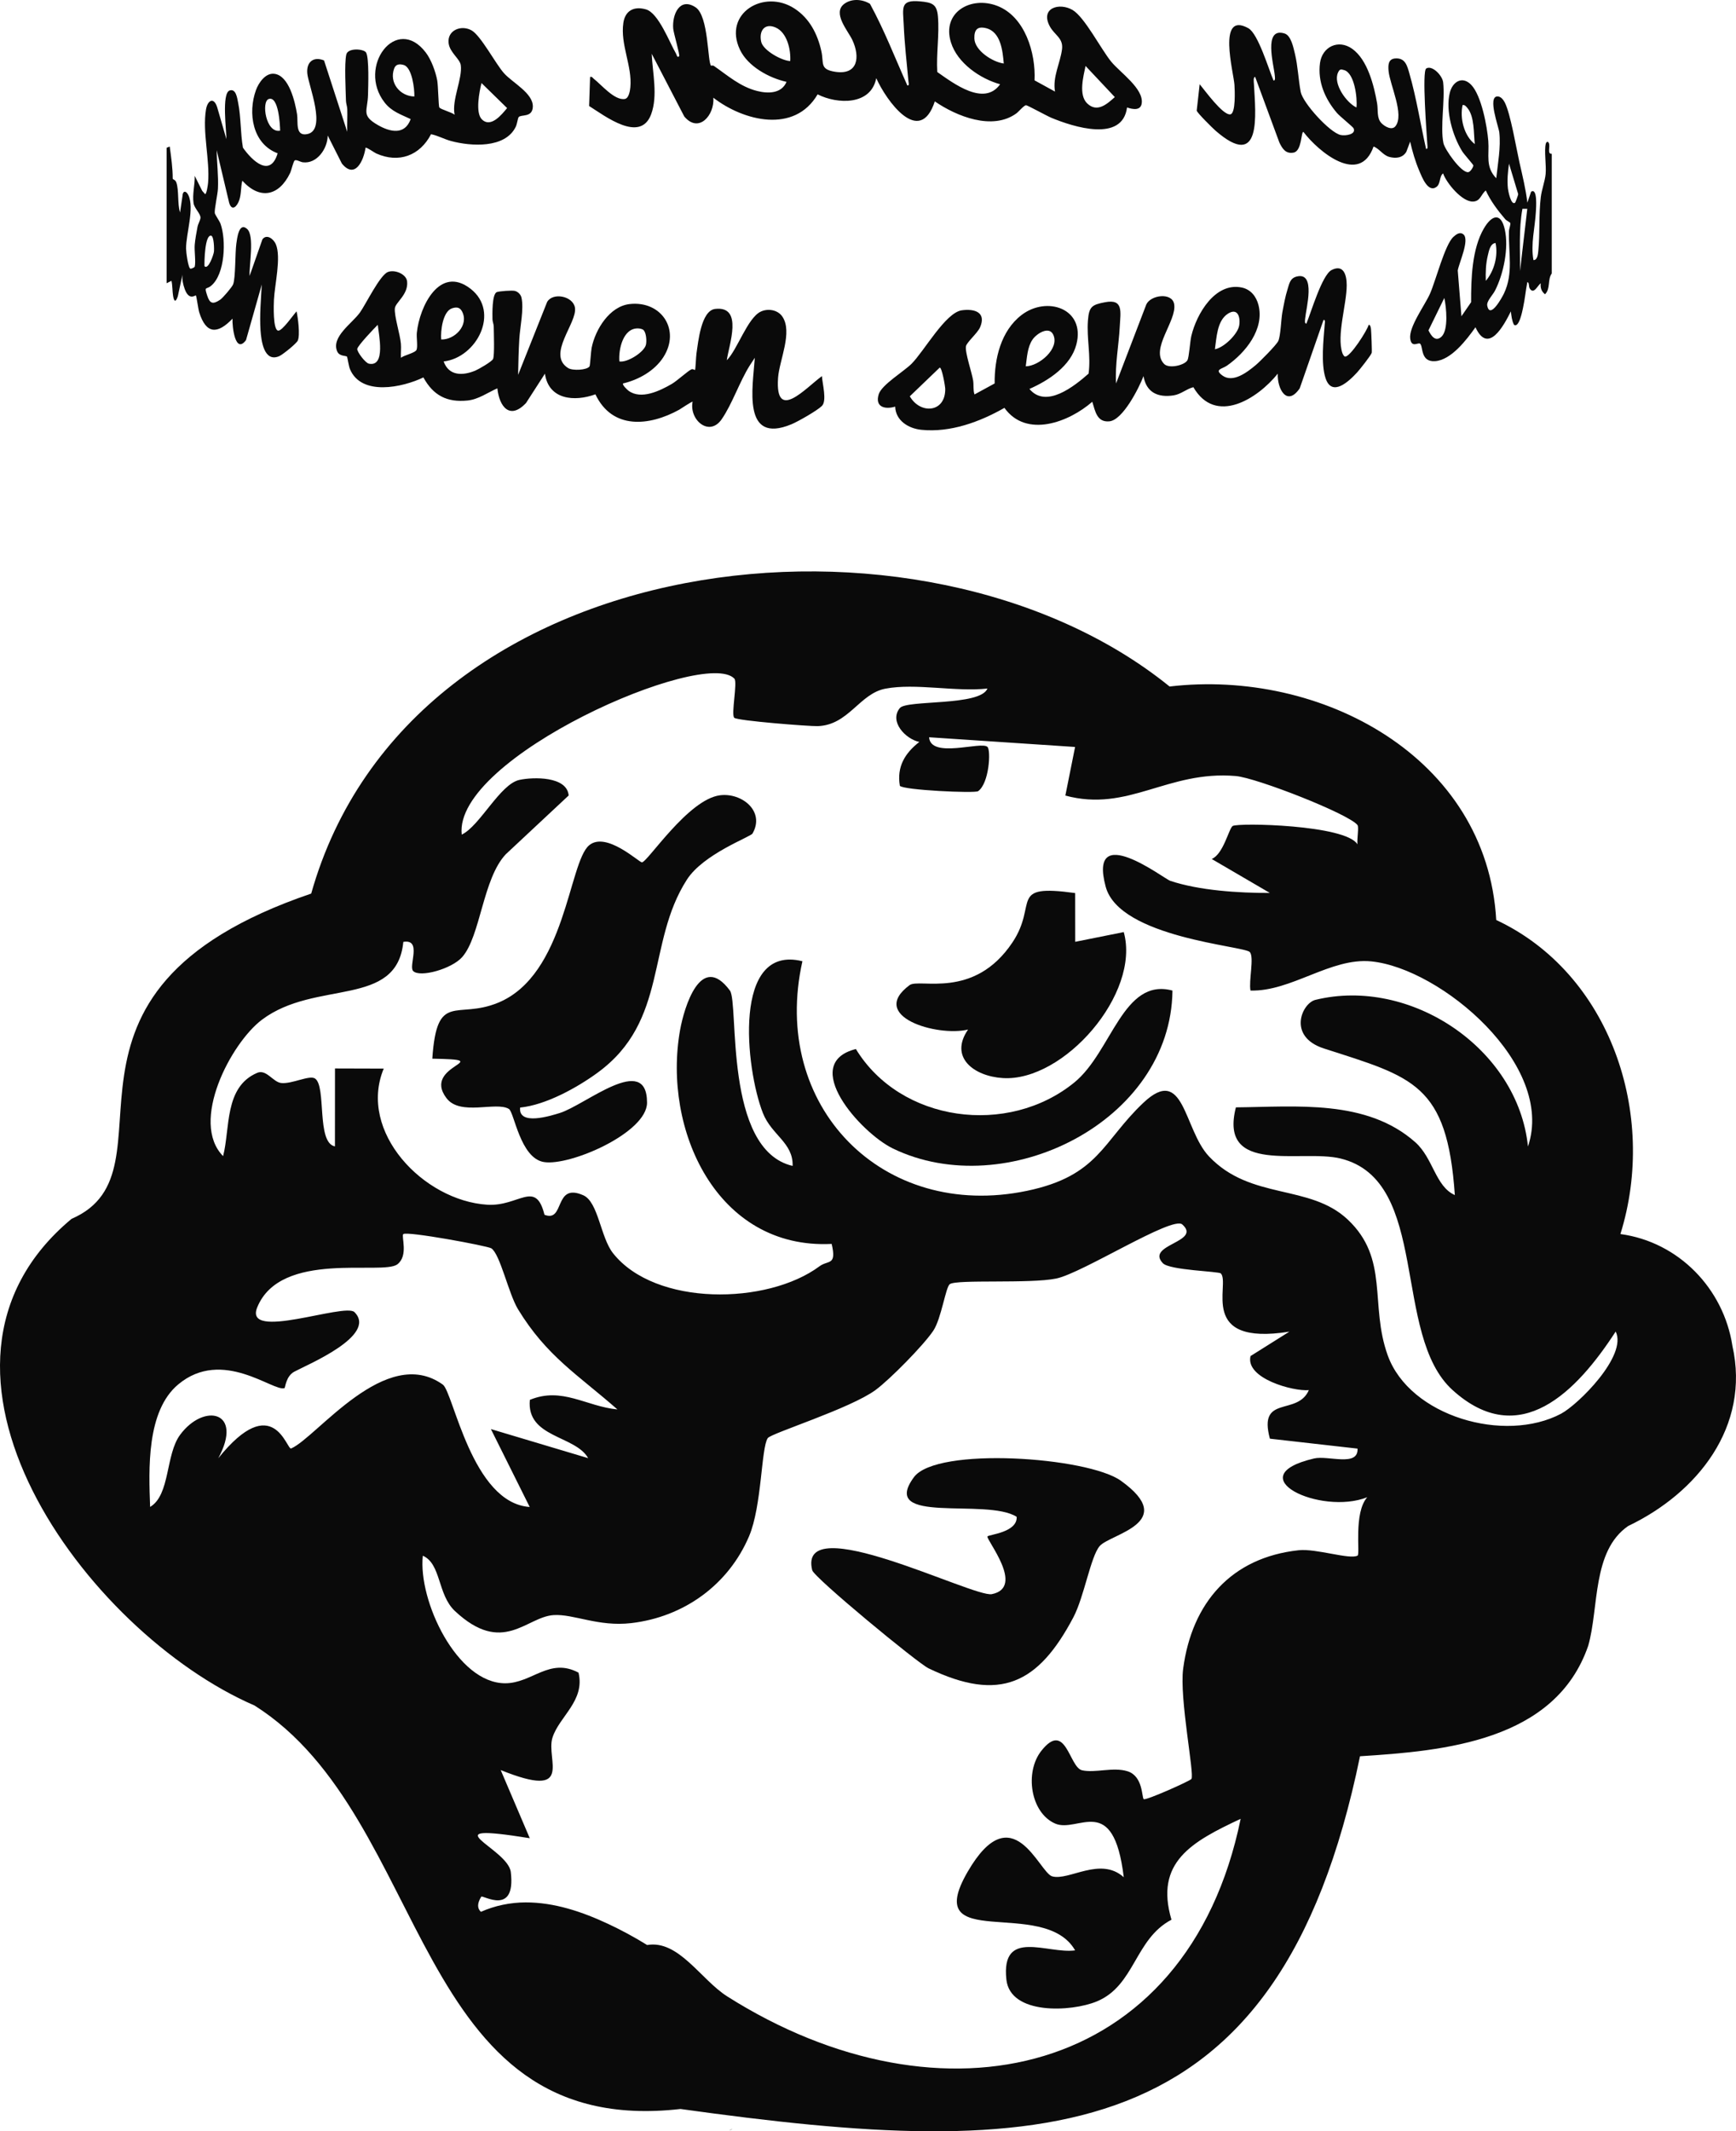 <svg viewBox="0 0 1100 1349.68" xmlns="http://www.w3.org/2000/svg" data-name="Capa 2" id="Capa_2">
  <defs>
    <style>
      .cls-1 {
        fill: #0a0a0a;
      }
    </style>
  </defs>
  <g data-name="Capa 1" id="Capa_1-2">
    <g>
      <g>
        <g>
          <path d="M710.24,937.7c37.09,26.61-6.84,33.65-13.46,41.39-5.73,6.71-9.81,32.13-16.64,45.07-22.19,42.05-46.47,54.13-91.81,32.31-6.92-3.33-72.55-57.45-73.69-62.13-9.65-39.41,102.18,17.49,113.82,15.17,21.44-4.27-3.98-34.79-2.75-36.56.83-1.19,19.04-2.5,18.49-12.41-19.12-12.23-87.66,5.52-65.11-25.09,14.4-19.54,110.13-12.83,131.13,2.24Z" class="cls-1"></path>
          <path d="M476.85,527.81c-1.26,2.21-31.11,12.87-41.63,29.27-25.85,40.29-11.4,89.34-56.67,122.3-12.97,9.44-32.64,20.36-48.98,22-1.24,11.76,19.46,5.19,25.08,3.46,16.15-4.96,55.34-38.62,55.34-6.55,0,19.06-48.86,40.28-65.35,37.59-15.06-2.45-18.78-31.55-22.19-33.63-8.07-4.92-30.79,4.68-39.52-6.8-16.24-21.37,33.74-24.28-9-25.03,2.89-43.02,15.32-24.55,41.73-35.45,42.8-17.66,44.63-88.76,57.62-99.66,10.77-9.03,31.61,10.78,33.46,10.78,3.51-.02,29.24-39.97,49.56-42.48,13.75-1.7,28.6,10.09,20.55,24.2Z" class="cls-1"></path>
          <path d="M681.27,565.53l.03,30.88,30.76-6.16c10.83,38.94-38.01,94.86-76.61,92.45-18.32-1.14-34.19-13.1-22.05-30.72-19.78,4.74-63.59-8.47-37.05-28.14,6.14-4.55,40.71,9.51,65.16-27.02,16.58-24.78-3.14-37.18,39.75-31.28Z" class="cls-1"></path>
          <path d="M742.92,627.29c-.9,83.18-105.69,134.64-177.14,100.01-20.41-9.89-59.63-53.86-23.46-62.99,28.26,46.39,96.39,55.49,138.48,21.13,23.75-19.39,30.74-66.55,62.12-58.15Z" class="cls-1"></path>
        </g>
        <path d="M1097.72,852.23c-5.56-36.08-33.9-65.72-70.96-70.76,23.69-75.86-6.48-165.09-78.68-198.87-5.94-103.28-111.1-159.13-206.98-147.86-156.38-126.61-481.08-91.6-543.91,131.13-184.61,62.76-80.99,175.38-151.83,205.97-113.42,94.32,8.8,261.85,115.93,308.2,112.7,71.24,98.55,274.99,269.9,255.5,230.45,32.04,378.7,29.11,430.56-223.37,53.12-3.35,123.75-9.44,144.61-69.98,6.9-24.07,2.31-59.94,25.3-75.82,43.79-20.91,77.58-62.93,66.05-114.15ZM184.49,917.26c-2.86,1.24-11.12-37.33-46.19,6.19,16.24-29.96-9.09-35.23-24.17-14.85-9.34,12.62-6.19,38.07-19.01,45.68-.87-23.82-2.42-60.76,17.88-77.64,28.06-23.34,60.4,4.97,67.26,2.4.57-.21.81-7.47,6.21-10.4,8.1-4.39,52.89-22.9,38.15-37.71-6.09-6.11-70.48,18.69-61.63-3.03,14.85-36.44,79.38-20.07,88.8-27.26,7.14-5.46,2.39-17.62,3.74-19.11,1.9-2.09,53.41,7.44,55.78,8.98,5.59,3.63,10.92,28.74,16.93,38.6,18.18,29.8,37.87,41.38,62.99,63.44-19.87-1.92-35.1-14.52-55.49-6.07-2.32,24.03,28.83,22.41,36.95,36.92l-61.64-18.42,24.59,49.33c-36.65-2.46-48.36-72.7-55.07-77.51-36.06-25.84-79.87,33.46-96.08,40.46ZM860.21,985.1c-4.91,2.73-26.14-4.6-37.35-3.39-42.48,4.58-67.57,33.07-73.15,74.93-2.51,18.82,7.3,67.09,5.22,69.91-.98,1.32-28.92,13.78-30.22,12.78-1.27-.98-.36-14.51-10.21-17.64-9.16-2.91-20.46,1.25-28.89-.65-8.16-1.84-10.23-32-25.79-12.29-10.68,13.52-6.9,39.15,8.72,46.02,14.52,6.38,36.98-20.34,43.52,34.01-14.8-13.34-34.67,2.38-45.33-.55-8.35-2.3-25.08-52.11-53.62-2.85-30.16,52.04,48.37,15.28,68.13,49.71-17.47,2.44-47.06-14.29-43.56,18.46,2.41,22.55,41.08,20.6,57.34,13.86,24.13-10.01,23.94-39.47,47.27-51.73-10.74-36.38,12.76-49.35,43.84-63.89-33.8,164.69-189.96,198.16-325.33,112.45-16.73-10.59-30.78-35.95-50.76-32.54-7.94-4.92-16.16-9.38-24.6-13.33-16.51-7.73-34.26-13.72-52.49-13.65-9.65.04-19.43,2.04-28.22,5.97-2.07-1.92-2.73-4.8.2-9.58.81-1.33,22.08,12.61,18.74-15.6-1.8-15.24-53.04-31.89,12.02-21.44l-18.42-43.16c47.23,19.06,28.4-6.81,32.82-20.58,4.3-13.4,20.77-23.33,16.49-41.11-18.44-9.81-29.36,6.69-46.41,6.73-30.62.07-55.29-52.35-52.25-80.77,11.71,5.11,9.19,24.6,20.37,35.05,30.32,28.35,45.14,3.64,62.52,2.54,12.69-.8,28.25,7.5,49.11,5.09,33.34-3.85,61.62-24.21,74.72-55,8.16-19.17,7.63-56.05,11.86-62.17,2.13-3.07,52.27-18.68,68.28-30.45,9.08-6.68,30.3-28.19,36.56-37.49,5.17-7.69,7.87-27.82,10.54-29.58,4.74-3.13,50.68-.09,67.42-3.53,16.56-3.4,73.54-39.83,79.83-34.26,12.69,11.24-23.53,12.68-12.29,24.56,4.25,4.49,35.47,5.12,36.75,6.48,6.23,6.68-15.08,46.2,43.42,36.86l-24.62,15.46c-3.43,14.17,27.06,22.46,36.95,21.58-7.25,16.66-32.29,2.55-24.68,30.74l55.53,6.29c.62,11.79-18.65,4.15-27.55,6.24-48.58,11.39,4.13,36.25,33.7,24.55-8.74,9.87-4.4,36.01-6.1,36.95ZM989.3,895.18c-35.95,19.11-96.03,1.7-109.97-36.85-11.63-32.17,1.16-61.09-25.35-86.03-24.2-22.77-61.4-12.05-87.88-39.95-16.16-17.03-15.58-58.55-41.58-34.03-26.02,24.54-28.26,46.28-73.76,55.78-91.6,19.11-162.84-53.66-142.32-145.38-44.57-11.13-36.05,68.08-25.05,96.11,5.5,14.02,19.28,18.75,18.85,33.5-43.94-10.2-33.85-103.11-39.75-111.07-18.5-24.94-29.06,11.04-31.55,24.93-11.25,62.79,23.02,139.16,96.04,135.54,3.29,14.03-2.21,10.06-7.72,14.16-33.02,24.54-104.08,25.52-130.83-8.29-7.94-10.03-9.3-32.48-18.85-36.69-18.89-8.32-11.45,17.5-24.58,12.35-5.6-22.55-16.21-5.07-36.31-6.36-40.4-2.6-82.07-46.22-65.55-86.2l-30.88-.09-.03,49.36c-11.93-2.3-5.23-38.28-12.68-43.02-3.56-2.27-14.55,3.59-21.31,2.89-5.24-.54-9.45-8.93-15.27-6.45-21.02,8.97-17.05,35.22-21.61,52.74-21.29-21.67,4.98-71.61,24.62-86.38,34.02-25.6,85.51-7.22,89.58-49.29,12.05-2.05,3.16,15.3,6.21,18.43,4.26,4.38,24.52-1.31,31.12-8.84,11.63-13.26,12.98-49.6,27.61-65.1l39.83-37.2c-1.04-12.28-22.44-11.75-31.2-9.87-12.28,2.63-25.04,29.16-36.56,34.65-5.47-48.88,153.89-118.52,172.75-98.78,2.13,2.23-2.18,22.65-.08,24.79,1.86,1.9,47.73,5.45,52.81,5.29,19.65-.59,26.49-20.6,43-23.73,19.14-3.63,44.49,2.16,64.63-.07-4.49,11.28-51.13,7-55.51,12.36-6.9,8.47,3.53,19.6,12.35,21.46-9.16,7.15-14.36,15.7-12.33,27.76,1.91,2.74,47.56,4.87,49.59,3.42,7.07-5.08,8.13-25.75,5.95-28.01-3.76-3.9-36.04,7.74-37.02-6.14l92.51,6.15-6.17,30.78c39.98,10.77,64.67-16.06,107.98-12.38,13.17,1.12,71.63,23.99,77.12,31.04,1.01,1.29-.35,8.44-.01,12.22-7.31-12.38-75.63-13.81-79.07-11.62-2.38,1.52-5.86,17.86-13.28,20.89l36.85,21.51c-19.52.08-44.82-1.53-63.18-7.69-3.88-1.3-52.25-38.58-40.85,3.74,8.72,32.35,88.1,37.47,91.36,41.41,2.81,3.4-.78,18.02.38,24.35,25.84.75,50.88-21,76.51-18.47,44.07,4.35,116.86,65.54,99.32,117.22-6.35-62.13-74.6-107.56-134.68-92.85-8.58,2.1-17.95,23.26,5.41,30.79,56.43,18.18,78.09,22.24,82.93,92.82-12.3-5.44-13.71-23.4-25.06-33.46-30.88-27.37-75.39-22.41-113.67-22.08-11.05,43.22,41.46,26.31,66.33,32.4,57.07,13.98,32.28,111.69,71.01,146.67,42.54,38.42,78.65.88,103.31-37.09,7.58,15.31-23.9,46.32-34.44,51.92Z" class="cls-1"></path>
        <path d="M461.91,1349.16c.73-.36,1.47-.71,2.18-1.1-.62.51-1.36.86-2.18,1.1Z" class="cls-1"></path>
      </g>
      <g>
        <path d="M983.23,173.22c-2.75,3.76-.64,9.66-4.25,13.13-2.28-1.78-3.01-4.1-2.71-6.94-1.95,1.26-4.32,7.26-6.88,3.41-.96-1.45-.17-3.86-1.61-4.18-1.06,5.38-1.54,10.87-2.71,16.24-.4,1.84-2.51,13.08-5.76,10.8-1.35-2.73-1.6-5.51-1.97-8.48-4.5,9.05-14.42,27.52-22.42,10.05-5.5,7.72-15.39,20.87-25.72,21.47-9.41.55-7.28-9.66-9.44-11.11-1.26-.85-5.34,2.84-6.18-3.09-1.04-7.38,9.21-21.14,12.47-28.41,3.69-8.23,9.44-31.18,14.91-36.12,1.73-1.57,4.06-3.39,6.29-1.59,4.17,3.38-2.81,18.22-3.56,22.88l2.33,29,6.14-8.92c-.05-14.71.48-33.74,8.13-46.77,4.83-8.23,10.73-10.47,13.22.75,2.59,11.7-.77,28.09-6.22,38.72-1.39,2.72-5.44,6.7-4.92,9.45,1.69,9.02,9.44-5.22,10.6-7.65,6.07-12.76,2.81-25.33,3.17-39.36.04-1.69,1.1-4.05.86-5.24-.1-.5-2.37-1.47-3.19-2.42-4.61-5.33-9.51-11.85-12.34-18.21-3.12,2.45-3.29,6.83-8.13,7.01-6.91.26-16.77-11.66-18.94-17.84-2.47,1.82-1.48,6.59-4.18,8.56-5.41,3.95-9.28-6.41-10.87-10.12-2.54-5.91-4.39-12.27-5.82-18.54l-2.43,6.45c-2.33,3.87-6.62,4.33-10.74,3.23s-6.32-5.25-10.01-6.59c-8.78,24.94-34.79,3.38-44.47-9.27-1.53-.07-.91,12.11-6.21,13.12-5.02.96-7.16-2.57-9.02-6.42l-15.32-41.51c-1.34,0-.85,3.38-.8,4.28,1.07,19.81,5.17,55.41-24.34,29.75-1.81-1.57-11.84-11.47-11.9-12.72l1.87-16.68c3.17,3.74,14.56,19.62,19.36,19.09,3.62-.4,2.88-15.64,2.68-18.7-.52-7.9-11.19-46.92,8.8-35.86,6.24,3.45,12.89,26.09,15.97,33.14,1.37.14.82-2.61.75-3.46-.52-6.27-7.47-30.6,6.24-26.34,4.12,1.28,5.61,8.95,6.54,12.79,1.93,7.99,2.18,16.32,3.67,24.17,1.32,6.99,18.31,25.69,25.26,27.31,3.06.71,10.14-.34,8.22-4.28-.45-.93-8.66-7.51-10.5-9.66-7.52-8.8-12.34-19.84-10.74-31.66,1.4-10.28,11.64-15.23,20.42-8.96,9.74,6.96,13.8,23.3,15.76,34.5.75,4.27-.4,9.41,2.82,12.65,2.08,2.09,6.54,4.68,8.8,1.86,5.82-7.26-3.55-26.31-4.35-34.93-.32-3.47-.35-7.57,4.03-7.97,6.51-.59,7.73,4.53,9.15,9.48,4.42,15.33,7.07,32.18,10.58,47.8,1.29.2.85-1.88.8-2.73-.37-6.3-3.5-46.45-.71-48.21,3.67-2.31,10.23,4.36,10.73,8.79,1.28,11.33-1.98,28.02.18,38.49.82,3.97,11.19,18.8,15.67,18.39,1.44-.13,3.35-3.33,3.27-4.3-.04-.57-5.82-6.93-7.07-8.94-6.1-9.87-10.66-25.67-7.84-37.1,1.71-6.93,7.91-10.88,13.57-4.97,6.48,6.75,10.09,26.33,10.82,35.57.7,8.8-2.03,16.3,5.04,23.57,1.01-9.39,2.96-19.51,1.94-29-.37-3.45-7.57-22.67-1.2-22.81,2.16-.05,3.81,2.16,4.68,3.86,3.65,7.15,7.23,28.81,9.28,37.88,1.91,8.43,4,16.92,5.02,25.52l2.36-6.91c4.19-2.7,3.16,10.38,3.03,12.71-.56,10.13-3.38,20.41-1.54,30.55,2.56.25,2.89-3.92,3.08-5.81,1.1-10.83.23-23.03,1.57-34,.59-4.83,2.64-10.09,3.08-14.71.51-5.35-1.06-14.73.11-19.22.24-.93,1.18-1.68,1.84-.5,1.23,2.21-1.25,7.16,1.92,6.97v75.78ZM859.5,68.06c.68-5.8-1.18-21.61-7.69-23.64-2.35-.73-2.96-.64-3.98,1.53-3.29,7.04,5.28,19.08,11.66,22.11ZM934.5,91.26c-.79-6.73-.14-17.39-4.64-22.81-.79-.95-1.67-2.17-3.08-1.94-1.91,8.16.87,19.52,7.72,24.74ZM960.02,128.37c.24-.17,2.01-4.9,1.96-5.48l-5.81-19.25c-.74,5.14-1.24,10.53-.69,15.75.15,1.38,1.92,10.89,4.53,8.99ZM967.75,132.24h-3.08c-2.41,13-1.36,26.24-1.54,39.43l4.62-39.43ZM947.65,153.89c-3.45.3-4.24,5.14-4.9,7.85-1.28,5.29-1.48,10.69-1.28,16.11,5.36-6.29,7.88-15.88,6.17-23.97ZM913.4,213.19c4.53-4.28,3.05-18.71,1.77-24.5l-10.03,20.51c1.65,3.4,4.45,7.58,8.26,3.99Z" class="cls-1"></path>
        <path d="M105.59,93.58l1.95-.79c.91,6.71,1.91,13.52,1.9,20.35.18.7,1.64.5,2.32,2.48,1.72,5,.56,13.43,2.34,18.93l1.53-10.44c.13-3.41,2.26-3.54,3.7-.59,4.02,8.22-1.45,24.44-1.44,33.85,0,2.01,1.33,12.65,2.84,12.8.46.05,2.52-.73,2.67-1.34.75-3.09-.33-9.94-.02-13.78.29-3.6,1.12-7.77,1.77-11.38.33-1.85,1.84-4.32,1.89-5.78.09-2.56-3.89-5.98-4.39-9.2-.88-5.68.9-11.68.73-17.34l4.76,9.53,1.81,2.05c1,.03,1.83-6.15,1.92-7.34,1.17-14.4-3.7-32.05-1.35-46.2,1-6.03,5.05-8.16,7.14-1.33l5.81,20.08c.06-5.1-3.16-29.14,2.06-30.85,4.02-1.32,4.77,4.87,5.33,7.61,1.92,9.39,1.42,19.19,3.08,28.62,5.79,8.25,17.31,19.31,21.99,3.56-15.98-5.95-19.02-25.54-13.72-40.08,1.65-4.51,5.92-10.84,11.46-10.28,9.51.95,13.32,17.94,14.57,25.66.76,4.69-1.41,14.14,6.48,12.53,12.55-2.55.7-30.91,0-38.36-.68-7.31,3.91-10.99,10.61-8.28l14.69,45.22c-.13-4.76.19-9.57.04-14.33-.06-1.83-.79-3.52-.84-5.35-.16-7.01-1.09-23.27.2-29.24.97-4.49,11.2-3.65,12.55-1.3,2.02,3.53,1.34,21.46,1.23,26.67-.23,10.4-4.57,13.04,6.22,19.24,7.85,4.51,17.11,6.51,20.8-3.76-6.33-3.02-12.04-4.75-16.55-10.55-17.6-22.66,7.54-56.08,26.16-31.57,3.43,4.52,6.15,11.98,7.2,17.54.64,3.38.78,16.24,1.36,17.2.75,1.24,8.03,3.09,9.67,4.62-1.91-9.39,5.06-22.9,3.92-31.36-.55-4.06-6.97-8-7.71-13.94-1.01-8.15,7.84-11.77,14.39-8.21,5.98,3.25,15.27,21.13,20.71,27.23,5.33,5.97,18.62,12.69,18.26,21.27-.3,7.03-7.54,4.65-8.99,6.54-.53.69-.99,4.29-1.77,5.96-6.66,14.07-28.63,12.52-41.12,9.14-4.34-1.18-8.23-3.41-12.62-4.3-7.04,13.58-20.43,18.58-34.71,12.2-1.27-.57-6.16-4.1-6.79-3.64-1.16,8.19-6.71,20.24-15.02,9.98l-8.95-17.71c-.07,8.23-6.77,18.1-15.79,16.95-1.49-.19-4.14-1.87-5.12-1.17-.87.61-2.11,6.28-2.91,7.95-7,14.61-19.1,17.22-30.3,4.88-1.01,4.01-.58,8.43-1.95,12.36-1.35,3.88-4.57,7.36-6.36,1.73l-7.93-33.42c.1,8.14,1.19,16.21.8,24.39-.17,3.56-2.31,13.05-2,15.45.13,1,3.02,5,3.66,6.8,3.63,10.15,2.91,31.84-5.94,39.2-3.27,2.73-4.55-.04-2.48,6.34,1.66,5.13,3.67,5.56,8.22,2.49,1.7-1.15,7.44-7.92,8.14-9.64,1.63-4.02,1.23-19.88,2.06-25.78.47-3.3,1.63-14.03,6.83-9.36,4.86,4.37,1.15,23.27,1.58,29.74l8.12-23.18c2.76-3.64,7.12-.14,8.49,3.08,3.53,8.3-.74,25.76-1.19,35.15-.14,3.01-.75,19.33,2.73,19.6,2.55.2,9.65-10.13,11.61-12.22.87,4.07,2.34,15.05.76,18.54-.86,1.89-9.6,8.93-11.79,9.86-9.64,4.1-11.37-9.84-11.81-16.38-.64-9.42.27-19.62.8-29.02l-10,35.22c-6.85,9.19-8.8-8.61-8.56-13.58-9.5,9.96-16.74,9.91-21.09-4.04-.64-2.04-1.71-10.29-2.11-10.66-.36-.33-4.3,3.63-7.09-4.11-1.07-2.97-1.69-5.84-1.41-9.03l-2.95,13.66c-1.31,3.99-2.4,3.53-3.01-.35-.48-3.1-.33-6.36-1-9.45l-3.08,1.54v-85.83ZM262.56,61.1c.13-4.79-1.43-18.36-6.73-19.94-2.67-.8-5.03-.54-6.04,2.14-3.39,9.06,3.64,17.64,12.77,17.8ZM305.31,75.57c5.71,5.7,12.68-3.11,16.01-7.13l-16.22-15.85c-1.36,5.33-4.01,18.76.21,22.98ZM177.5,82.75c-.07-3.78-.96-22.16-7.24-20.04-4.78,1.61-1.84,21.86,7.24,20.04ZM129.57,168.58c2.48,2.5,5.75-7.34,5.98-9.09.23-1.75.04-9.86-1.74-10.23-4.02-.84-4.37,16.44-4.24,19.32Z" class="cls-1"></path>
        <path d="M574.96,54.13c1.38.18.75-1.74.67-2.6-1.09-11.5-2.49-24.22-2.99-35.68-.48-10.86-2.45-16.16,10.34-14.98,7.55.7,10.66,1.65,11.33,9.54.98,11.6-1.11,23.6-.41,35.2,10.3,7.2,29.7,22.01,39.81,7.75-12.67-3.52-27.07-13.41-31.14-26.47-5.97-19.12,12.62-29.63,29.35-23.16,17.56,6.79,24.45,29.82,23.61,47.15l12.97,7.12c-1.65-9.34,3.41-18.26,4.45-26.88.85-7.03-4.72-8.88-7.69-14.33-6.4-11.74,5.99-15.39,14.35-10.48,7.65,4.49,18.05,24.87,24.49,32.73,5.63,6.88,20.58,16.99,19.35,26.34-.63,4.82-5.64,3.92-9.31,2.68-2.94,22.38-34.11,12.26-47.92,6.55-2.82-1.17-15.02-7.88-16.02-7.97-1.26-.11-4.73,4.1-6.18,5.16-15.17,11.05-37.9,1.87-51.68-7.59-9.59,29.1-30.75-.51-37.11-14.71-3.35,17.29-24.55,16.63-37.15,10.25-14.66,25.04-46.93,16.93-66.07,2.13.85,11.01-9.29,22.85-18.44,11.85l-20.62-39.69c.53,12.13,4.01,26.53-.35,38.31-6.84,18.51-29.35,1.04-39.31-5.22l.62-18.4c1.34-.35,1.55.56,2.32,1.15,4.66,3.57,13.17,13.92,19.69,12.79,2.57-.44,3.28-5.19,3.49-7.38,1.3-13.4-6.44-27.03-4.43-40.77,1.15-7.87,6.81-10.75,14.35-8.57,7.97,2.29,14.95,21.06,19.09,28.11.28.48.65,2.88,1.92,1.52.61-.66-3.54-14.7-3.77-17.48-.74-8.89,4.11-20.14,14.21-13.45,8.35,5.53,7.49,34.85,9.79,36.96.1.09,1.03-.39,1.78.13,8.76,6.07,16.66,13.18,27.47,15.89,6.92,1.74,15.41,1.67,18.56-5.8-11.07-2.42-24.52-9.8-29.52-20.36-10.92-23.04,15.2-38.67,34.57-26.06,9.57,6.23,14.61,16.18,17.03,27.04,1.67,7.51-1.25,11.44,8.65,13,14.58,2.29,16.03-9.38,10.93-20.21-2.74-5.82-12.93-17.16-4.93-22.91,4.68-3.36,11.39-2.87,16.14.1,9.03,16.49,15.96,34.45,23.69,51.7ZM500.72,38.67c.47-7.14-1.99-18.12-9.27-21.26-7.05-3.04-10.7,2.27-9.11,9.12,1.24,5.37,12.87,11.9,18.39,12.14ZM636.03,40.22c-.72-8.07-1.88-20.12-11.3-22.4-5.49-1.33-7.48,1.1-7.33,6.56.21,7.63,11.53,14.91,18.62,15.84ZM688.88,65.48c6.32,6.09,12.58.42,17.51-3.99l-18.54-19.72c-1.38,6.66-4.54,18.34,1.03,23.71Z" class="cls-1"></path>
        <path d="M867.25,205.7c1.13-.14,1.39,2.03,1.47,2.77.19,1.76.7,14.27.46,14.97-.63,1.83-7.55,10.55-9.27,12.42-5.22,5.68-15.92,15.76-19.96,3.7-3.05-9.08-1.33-24.64-.55-34.27.07-.85.57-2.88-.76-2.69l-15.08,43.31c-8.13,11.9-14.33.3-13.92-9.28-12.83,15.94-39.41,32.79-53.47,8.56-4.35,1.08-7.8,4.43-12.44,5.17-9.99,1.58-17.44-1.82-19.15-12.19-2.9,7.57-13.11,27.85-21.65,28.65-7.89.74-8.95-6.44-10.82-12.4-14.7,12.87-41.74,23.28-55.67,3.87-15.7,8.92-34.18,15.73-52.58,13.9-8.13-.81-16.34-5.77-16.64-14.69-6.45,1.95-12.9.29-10.46-7.76,1.83-6.07,15.91-14.45,20.83-19.37,8.03-8.03,21.49-32.42,31.85-33.87,8.18-1.15,15.67,1.32,11.56,10.79-1.57,3.63-8.46,9.48-8.93,11.98-.71,3.83,3.74,16.61,4.55,21.71.44,2.77-.11,5.93.87,8.8l12.76-6.95c-.18-15.71,3.98-33.29,17-43.31,16.04-12.35,40.64-4.14,34.8,18.56-3.51,13.65-17.59,22.89-29.76,28.22,10.53,12.66,28.43-1.73,37.47-9.68,1.57-11.24-1.28-22.39-.4-33.65.68-8.75,2.43-9.98,10.84-11.58,11.82-2.24,9.8,6.03,9.32,15.51-.6,11.77-3.06,23.95-2.34,35.92l19.17-50.03c2.79-6.02,16.29-7.8,17.64-.25,1.9,10.62-15.56,28.55-6.32,37.96,3.06,3.11,12.94.83,14.73-2.38,1.06-1.9,1.64-11.82,2.46-15.32,3.29-13.9,15.05-34.26,32-30.72,5.68,1.19,9.2,5.72,10.56,11.08,3.89,15.28-8.2,30.16-19.96,38.38-3.14,2.2-8.18,2.3-2.97,6.2,6.71,5.02,15.84-2.07,21.19-6.54,2.74-2.29,12.87-12.5,14.23-15.15,1.55-3.03,1.84-13.9,2.64-18.23.87-4.68,1.83-10.02,3.26-14.53,1.13-3.59,1.55-7.07,5.78-8.16,12.5-3.21,5.92,20.5,5.44,26.34-.07.85-.62,3.59.75,3.46,2.91-6.89,9.87-30.8,15.96-33.92,7.65-3.91,9.59,3.26,9.59,9.53.02,12.12-6.51,31.74-2.76,42.98.23.7.98,2.14,1.63,2.28,3.12.67,14.17-16.58,15.03-20.08ZM769.81,221.16c5.72-1,14.54-9.61,15.41-15.12.88-5.57-1.16-11.36-7.3-7.3-6.85,4.54-7.02,15.23-8.11,22.42ZM649.96,231.98c8.34-.1,21.66-11.19,17.39-20.1-2.66-5.54-10.44-.7-13.09,3.14-3.28,4.77-3.53,11.42-4.3,16.96ZM595.44,232.78l-18.95,18.18c6.59,11.53,22.57,10.48,22.45-4.63-.01-1.64-2.05-13.58-3.5-13.55Z" class="cls-1"></path>
        <path d="M254.06,226.57c1.97-1.67,9.21-3.07,9.92-5.15.79-2.3-.16-7.73.14-10.69,1.67-16.47,14.41-43.07,34.03-27.87,18.92,14.67,3.94,43.61-17.03,46.04,3.31,9.31,12.16,9.09,20.09,5.78,2.07-.86,10.47-5.7,11.21-7.34,1.03-2.27.47-16.79.43-20.51-.02-1.64-.78-3.16-.8-4.62-.05-3.11-.39-16.17,2.83-17.26,1.77-.59,9.41-1.17,11.3-.74s3.81,2.26,4.25,4.25c1.62,7.25-.92,18.58-1.37,26.13-.46,7.56-.61,15.23-.77,22.8l18.39-46.16c3.59-6.29,16.46-3.76,17.63,3.62,1.55,9.73-18.12,29.63-4.29,38.25,2.83,1.76,11.91,1.32,13.53-1.09.39-.59.88-9.53,1.34-11.8,2.35-11.59,11.33-26.26,24.14-27.67,20.11-2.21,32.37,16.46,21.29,33.66-5.58,8.67-15.69,14.31-25.53,16.62-.67.93,2.7,4.05,3.48,4.63,7.96,5.86,19.91.02,27.38-4.31,3.39-1.97,10.3-8.33,12.47-9.25.95-.41,2.21.54,2.28.43.3-.42.63-8.63.89-10.33,1.11-7.38,2.92-27.3,11.86-28.35,18.07-2.12,8.68,22.84,7.37,32.49,6.64-6.54,13.09-26.7,21.43-30.75,4.57-2.22,10.76-1.21,13.69,2.97,6.89,9.86-1.87,27.8-2.64,39-1.94,28.45,17.59,6.24,27.81-1.17.24,4.78,3.31,15.6-.03,18.9-2.98,2.95-15.15,9.89-19.32,11.61-31.38,12.98-24.48-23.41-23.18-42.11l-3.22,4.89c-6.43,10.19-11.09,24.35-17.78,34.03-7.9,11.43-20.68.36-18.43-11.08-.32-.38-7.52,4.5-8.48,5.04-18.97,10.47-42.44,12.78-53.09-9.74-13.31,4.82-29.65,3.46-31.99-13.08l-11.97,18.56c-10.25,10.9-16.94,2.44-18.18-9.28-6.22,2.72-11.96,7.02-18.95,7.72-13.04,1.31-21.7-3.28-27.91-14.63-13.28,6.38-39.31,11.99-46.53-5.26-.79-1.89-1.61-7.49-1.84-7.82-.59-.89-4.82-.05-6.26-3.41-3.92-9.19,9.56-17.8,14.42-24.62,3.8-5.33,12.57-23.53,17.66-25.63,4.27-1.76,11.73,1.21,12.23,5.96.88,8.33-7.44,13.27-7.77,17.06-.43,4.92,3.31,16.36,3.84,22.41.26,2.92-.16,5.96.02,8.88ZM279.57,214.98c8.62.24,17.58-9.02,13.3-17.56-1.4-2.8-3.42-3.15-6.39-2.19-5.95,1.91-7.4,14.47-6.92,19.76ZM239.36,205.7c-2.24,2.2-12.61,13.07-12.98,15.22-.3,1.75,5.1,8.93,7.37,9.39,10.88,2.21,6.19-18.78,5.61-24.61ZM407.73,208.99c-.72-.68-2.3-.96-3.3-1.01-9.62-.42-12.62,13.3-11.97,20.91,5.07.89,15.76-5.93,16.84-10.6.54-2.33.22-7.62-1.58-9.3Z" class="cls-1"></path>
      </g>
    </g>
  </g>
</svg>